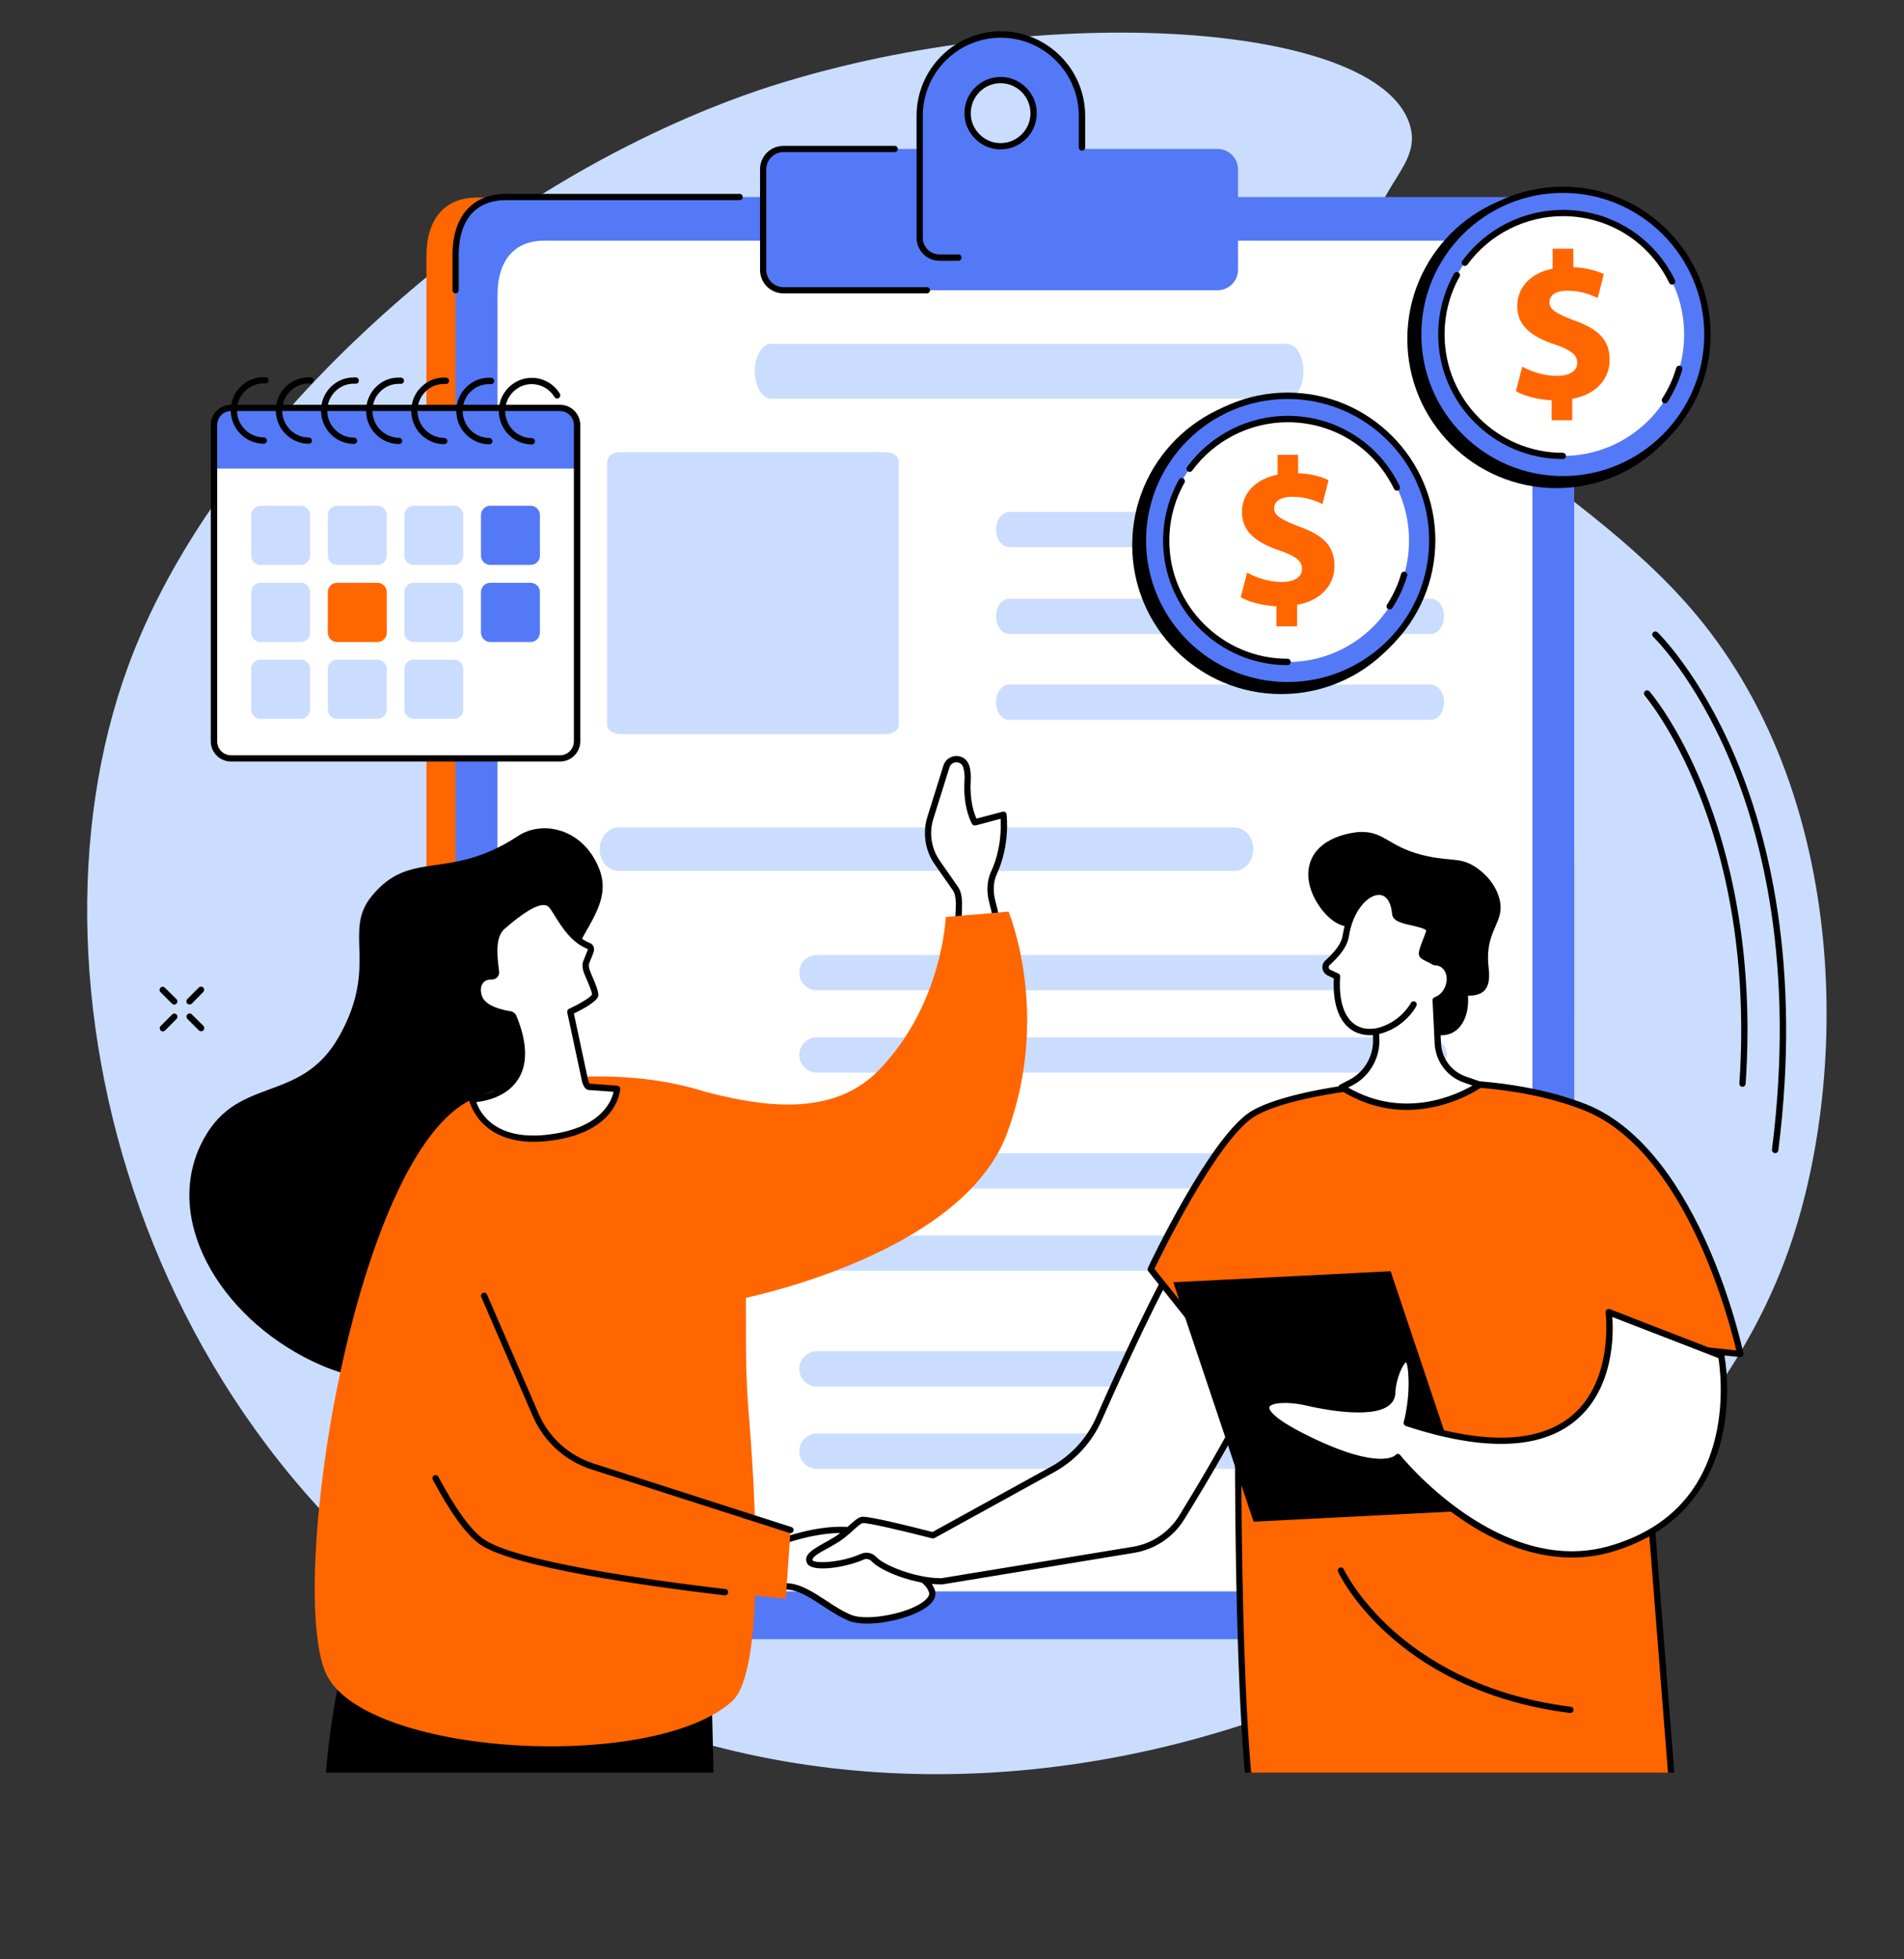 <svg xmlns="http://www.w3.org/2000/svg" xmlns:xlink="http://www.w3.org/1999/xlink" width="70" zoomAndPan="magnify" viewBox="0 0 52.5 54" height="72" preserveAspectRatio="xMidYMid meet" version="1.0"><rect x="0" y="0" width="52.5" height="54" fill="#333333" stroke="none"/><defs><clipPath id="8b9ece64e5"><path d="M 8.797 40.77 L 19.742 40.77 L 19.742 48.855 L 8.797 48.855 Z M 8.797 40.77 " clip-rule="nonzero"/></clipPath><clipPath id="ceafa2e6b3"><path d="M 34.91 48.18 L 45.934 48.18 L 45.934 48.855 L 34.91 48.855 Z M 34.91 48.18 " clip-rule="nonzero"/></clipPath><clipPath id="da635c7f39"><path d="M 31.715 29.82 L 48 29.82 L 48 48.855 L 31.715 48.855 Z M 31.715 29.82 " clip-rule="nonzero"/></clipPath><clipPath id="fc82447da3"><path d="M 31.633 29.742 L 48.082 29.742 L 48.082 48.855 L 31.633 48.855 Z M 31.633 29.742 " clip-rule="nonzero"/></clipPath><clipPath id="9aba2b402f"><path d="M 17.508 34.746 L 17.91 34.746 L 17.91 35.02 L 17.508 35.02 Z M 17.508 34.746 " clip-rule="nonzero"/></clipPath><clipPath id="3ca4ef9bcb"><path d="M 17.891 34.91 C 17.152 35.203 17.742 34.762 17.742 34.762 " clip-rule="nonzero"/></clipPath></defs><path fill="#caddff" d="M 21.422 2.324 C 20.379 2.648 15.742 4.164 11.117 8.18 C 9.996 9.156 5.465 13.09 3.527 18.379 C 0.23 27.383 4.176 41.082 15.531 46.59 C 28.762 53 45.473 45.109 49.285 34.547 C 50.977 29.859 51.051 22.094 46.793 16.969 C 43.367 12.848 37.504 10.887 37.73 6.988 C 37.84 5.109 39.258 4.59 38.863 3.406 C 37.934 0.602 28.805 0.02 21.422 2.324 " fill-opacity="1" fill-rule="nonzero"/><path fill="#ff6600" d="M 41.203 45.141 L 13.152 45.141 C 12.383 45.141 11.758 44.551 11.758 43.824 L 11.758 7 C 11.777 6.012 12.281 5.445 13.152 5.445 L 41.203 5.445 C 41.898 5.445 42.488 5.922 42.598 6.57 L 42.602 43.824 C 42.602 44.551 41.973 45.141 41.203 45.141 " fill-opacity="1" fill-rule="nonzero"/><path fill="#5479f7" d="M 42.012 45.176 L 13.957 45.176 C 13.188 45.176 12.562 44.586 12.562 43.859 L 12.562 6.98 C 12.582 5.992 13.086 5.43 13.957 5.43 L 42.012 5.43 C 42.707 5.43 43.297 5.906 43.406 6.555 L 43.41 43.859 C 43.41 44.586 42.781 45.176 42.012 45.176 " fill-opacity="1" fill-rule="nonzero"/><path fill="#000000" d="M 12.562 8.086 C 12.516 8.086 12.477 8.047 12.477 8 L 12.477 6.98 C 12.496 5.938 13.039 5.344 13.957 5.344 L 20.395 5.344 C 20.445 5.344 20.48 5.383 20.48 5.43 C 20.48 5.477 20.445 5.516 20.395 5.516 L 13.957 5.516 C 13.133 5.516 12.668 6.035 12.648 6.98 L 12.648 8 C 12.648 8.047 12.609 8.086 12.562 8.086 " fill-opacity="1" fill-rule="nonzero"/><path fill="#ffffff" d="M 40.961 43.859 L 15.008 43.859 C 14.297 43.859 13.715 43.312 13.715 42.641 L 13.719 8.066 C 13.738 7.152 14.203 6.633 15.008 6.633 L 40.961 6.633 C 41.602 6.633 42.148 7.074 42.254 7.676 L 42.254 42.641 C 42.254 43.312 41.676 43.859 40.961 43.859 " fill-opacity="1" fill-rule="nonzero"/><path fill="#caddff" d="M 24.418 20.234 L 17.105 20.234 C 16.906 20.234 16.742 20.121 16.742 19.98 L 16.742 12.762 C 16.746 12.57 16.879 12.461 17.105 12.461 L 24.418 12.461 C 24.598 12.461 24.754 12.555 24.781 12.68 L 24.781 19.98 C 24.781 20.121 24.617 20.234 24.418 20.234 " fill-opacity="1" fill-rule="nonzero"/><path fill="#caddff" d="M 39.352 27.293 L 22.527 27.293 C 22.258 27.293 22.039 27.074 22.039 26.805 C 22.039 26.535 22.258 26.32 22.527 26.32 L 39.352 26.32 C 39.621 26.32 39.84 26.535 39.84 26.805 C 39.84 27.074 39.621 27.293 39.352 27.293 " fill-opacity="1" fill-rule="nonzero"/><path fill="#caddff" d="M 39.406 29.562 L 22.527 29.562 C 22.258 29.562 22.039 29.344 22.039 29.074 C 22.039 28.805 22.258 28.59 22.527 28.59 L 39.406 28.59 C 39.676 28.59 39.895 28.805 39.895 29.074 C 39.895 29.344 39.676 29.562 39.406 29.562 " fill-opacity="1" fill-rule="nonzero"/><path fill="#caddff" d="M 34.168 32.754 L 22.527 32.754 C 22.258 32.754 22.039 32.535 22.039 32.266 C 22.039 31.996 22.258 31.781 22.527 31.781 L 34.168 31.781 C 34.438 31.781 34.656 31.996 34.656 32.266 C 34.656 32.535 34.438 32.754 34.168 32.754 " fill-opacity="1" fill-rule="nonzero"/><path fill="#caddff" d="M 33.605 35.023 L 22.527 35.023 C 22.258 35.023 22.039 34.805 22.039 34.535 C 22.039 34.266 22.258 34.051 22.527 34.051 L 33.605 34.051 C 33.875 34.051 34.094 34.266 34.094 34.535 C 34.094 34.805 33.875 35.023 33.605 35.023 " fill-opacity="1" fill-rule="nonzero"/><path fill="#caddff" d="M 36.684 38.215 L 22.527 38.215 C 22.258 38.215 22.039 37.996 22.039 37.727 C 22.039 37.457 22.258 37.238 22.527 37.238 L 36.684 37.238 C 36.953 37.238 37.172 37.457 37.172 37.727 C 37.172 37.996 36.953 38.215 36.684 38.215 " fill-opacity="1" fill-rule="nonzero"/><path fill="#caddff" d="M 39.453 40.484 L 22.527 40.484 C 22.258 40.484 22.039 40.266 22.039 39.996 C 22.039 39.727 22.258 39.508 22.527 39.508 L 39.453 39.508 C 39.723 39.508 39.941 39.727 39.941 39.996 C 39.941 40.266 39.723 40.484 39.453 40.484 " fill-opacity="1" fill-rule="nonzero"/><path fill="#caddff" d="M 34.027 24.004 L 17.062 24.004 C 16.77 24.004 16.535 23.734 16.535 23.406 C 16.535 23.074 16.77 22.805 17.062 22.805 L 34.027 22.805 C 34.32 22.805 34.559 23.074 34.559 23.406 C 34.559 23.734 34.32 24.004 34.027 24.004 " fill-opacity="1" fill-rule="nonzero"/><path fill="#caddff" d="M 35.496 10.988 L 21.258 10.988 C 21.012 10.988 20.812 10.648 20.812 10.234 C 20.812 9.816 21.012 9.477 21.258 9.477 L 35.496 9.477 C 35.742 9.477 35.941 9.816 35.941 10.234 C 35.941 10.648 35.742 10.988 35.496 10.988 " fill-opacity="1" fill-rule="nonzero"/><path fill="#caddff" d="M 39.453 19.84 L 27.824 19.84 C 27.625 19.84 27.465 19.621 27.465 19.352 C 27.465 19.086 27.625 18.867 27.824 18.867 L 39.453 18.867 C 39.652 18.867 39.816 19.086 39.816 19.352 C 39.816 19.621 39.652 19.84 39.453 19.84 " fill-opacity="1" fill-rule="nonzero"/><path fill="#caddff" d="M 39.453 17.473 L 27.824 17.473 C 27.625 17.473 27.465 17.254 27.465 16.984 C 27.465 16.715 27.625 16.5 27.824 16.5 L 39.453 16.5 C 39.652 16.5 39.816 16.715 39.816 16.984 C 39.816 17.254 39.652 17.473 39.453 17.473 " fill-opacity="1" fill-rule="nonzero"/><path fill="#caddff" d="M 27.836 14.109 L 31.867 14.109 C 32.062 14.109 32.227 14.324 32.227 14.594 C 32.227 14.859 32.062 15.078 31.867 15.078 L 27.824 15.078 C 27.621 15.078 27.453 14.848 27.465 14.566 C 27.477 14.309 27.641 14.109 27.836 14.109 " fill-opacity="1" fill-rule="nonzero"/><path fill="#5479f7" d="M 16.973 31.906 C 16.664 31.906 16.414 32.156 16.414 32.465 L 16.414 34.363 C 16.414 34.672 16.664 34.918 16.973 34.918 L 18.871 34.918 C 19.18 34.918 19.43 34.672 19.43 34.363 L 19.43 32.465 C 19.43 32.156 19.18 31.906 18.871 31.906 Z M 18.871 35.094 L 16.973 35.094 C 16.57 35.094 16.242 34.766 16.242 34.363 L 16.242 32.465 C 16.242 32.059 16.57 31.734 16.973 31.734 L 18.871 31.734 C 19.273 31.734 19.602 32.059 19.602 32.465 L 19.602 34.363 C 19.602 34.766 19.273 35.094 18.871 35.094 " fill-opacity="1" fill-rule="nonzero"/><path fill="#5479f7" d="M 16.973 37.367 C 16.664 37.367 16.414 37.617 16.414 37.922 L 16.414 39.824 C 16.414 40.129 16.664 40.379 16.973 40.379 L 18.871 40.379 C 19.18 40.379 19.43 40.129 19.43 39.824 L 19.43 37.922 C 19.43 37.617 19.18 37.367 18.871 37.367 Z M 18.871 40.555 L 16.973 40.555 C 16.57 40.555 16.242 40.227 16.242 39.824 L 16.242 37.922 C 16.242 37.52 16.57 37.195 16.973 37.195 L 18.871 37.195 C 19.273 37.195 19.602 37.52 19.602 37.922 L 19.602 39.824 C 19.602 40.227 19.273 40.555 18.871 40.555 " fill-opacity="1" fill-rule="nonzero"/><path fill="#5479f7" d="M 33.57 8 L 21.613 8 C 21.297 8 21.043 7.746 21.043 7.434 L 21.043 4.672 C 21.043 4.359 21.297 4.105 21.613 4.105 L 33.57 4.105 C 33.883 4.105 34.137 4.359 34.137 4.672 L 34.137 7.434 C 34.137 7.746 33.883 8 33.57 8 " fill-opacity="1" fill-rule="nonzero"/><path fill="#000000" d="M 25.559 8.086 L 21.602 8.086 C 21.246 8.086 20.957 7.797 20.957 7.441 L 20.957 4.664 C 20.957 4.309 21.246 4.02 21.602 4.02 L 24.672 4.02 C 24.719 4.02 24.758 4.059 24.758 4.105 C 24.758 4.152 24.719 4.191 24.672 4.191 L 21.602 4.191 C 21.344 4.191 21.129 4.406 21.129 4.664 L 21.129 7.441 C 21.129 7.703 21.344 7.914 21.602 7.914 L 25.559 7.914 C 25.605 7.914 25.645 7.953 25.645 8 C 25.645 8.047 25.605 8.086 25.559 8.086 " fill-opacity="1" fill-rule="nonzero"/><path fill="#5479f7" d="M 26.688 3.238 C 26.613 2.641 27.113 2.141 27.707 2.215 C 28.113 2.266 28.441 2.594 28.492 3 C 28.57 3.598 28.066 4.098 27.473 4.023 C 27.066 3.973 26.738 3.645 26.688 3.238 Z M 25.359 3.191 L 25.359 6.555 C 25.359 6.855 25.605 7.102 25.906 7.102 L 29.285 7.102 C 29.59 7.102 29.832 6.855 29.832 6.555 L 29.832 3.191 C 29.832 1.957 28.836 0.953 27.598 0.953 C 26.359 0.953 25.359 1.957 25.359 3.191 " fill-opacity="1" fill-rule="nonzero"/><path fill="#000000" d="M 27.59 2.293 C 27.371 2.293 27.164 2.379 27.008 2.535 C 26.828 2.719 26.742 2.969 26.773 3.227 C 26.82 3.59 27.117 3.891 27.484 3.938 C 27.738 3.969 27.992 3.883 28.172 3.703 C 28.355 3.52 28.441 3.27 28.406 3.012 C 28.359 2.645 28.062 2.348 27.699 2.301 C 27.66 2.297 27.625 2.293 27.59 2.293 Z M 27.59 4.117 C 27.547 4.117 27.504 4.113 27.461 4.109 C 27.02 4.051 26.656 3.691 26.602 3.246 C 26.562 2.938 26.664 2.633 26.887 2.414 C 27.105 2.195 27.41 2.09 27.719 2.129 C 28.16 2.184 28.523 2.547 28.578 2.988 C 28.617 3.301 28.516 3.605 28.297 3.824 C 28.105 4.012 27.855 4.117 27.59 4.117 Z M 26.426 7.188 L 25.906 7.188 C 25.559 7.188 25.273 6.902 25.273 6.555 L 25.273 3.191 C 25.273 1.91 26.316 0.863 27.598 0.863 C 28.879 0.863 29.922 1.91 29.922 3.191 L 29.922 4.062 C 29.922 4.113 29.883 4.152 29.832 4.152 C 29.785 4.152 29.746 4.113 29.746 4.062 L 29.746 3.191 C 29.746 2.004 28.781 1.039 27.598 1.039 C 26.41 1.039 25.445 2.004 25.445 3.191 L 25.445 6.555 C 25.445 6.809 25.652 7.012 25.906 7.012 L 26.426 7.012 C 26.477 7.012 26.512 7.051 26.512 7.102 C 26.512 7.148 26.477 7.188 26.426 7.188 " fill-opacity="1" fill-rule="nonzero"/><path fill="#000000" d="M 39.438 15.02 C 39.438 17.289 37.598 19.129 35.328 19.129 C 33.059 19.129 31.219 17.289 31.219 15.02 C 31.219 12.75 33.059 10.906 35.328 10.906 C 37.598 10.906 39.438 12.75 39.438 15.02 " fill-opacity="1" fill-rule="nonzero"/><path fill="#5479f7" d="M 39.492 14.898 C 39.492 17.098 37.707 18.887 35.504 18.887 C 33.301 18.887 31.516 17.098 31.516 14.898 C 31.516 12.695 33.301 10.906 35.504 10.906 C 37.707 10.906 39.492 12.695 39.492 14.898 " fill-opacity="1" fill-rule="nonzero"/><path fill="#000000" d="M 35.504 10.996 C 33.352 10.996 31.602 12.746 31.602 14.895 C 31.602 17.047 33.352 18.797 35.504 18.797 C 37.656 18.797 39.406 17.047 39.406 14.895 C 39.406 12.746 37.656 10.996 35.504 10.996 Z M 35.504 18.973 C 33.258 18.973 31.43 17.145 31.43 14.895 C 31.43 12.648 33.258 10.82 35.504 10.82 C 37.75 10.82 39.578 12.648 39.578 14.895 C 39.578 17.145 37.75 18.973 35.504 18.973 " fill-opacity="1" fill-rule="nonzero"/><path fill="#ffffff" d="M 38.852 14.898 C 38.852 16.746 37.352 18.246 35.504 18.246 C 33.656 18.246 32.156 16.746 32.156 14.898 C 32.156 13.047 33.656 11.551 35.504 11.551 C 37.352 11.551 38.852 13.047 38.852 14.898 " fill-opacity="1" fill-rule="nonzero"/><path fill="#000000" d="M 38.32 16.797 C 38.301 16.797 38.285 16.793 38.27 16.781 C 38.23 16.758 38.219 16.703 38.246 16.664 C 38.414 16.402 38.547 16.117 38.633 15.82 C 38.645 15.773 38.695 15.746 38.742 15.762 C 38.785 15.773 38.812 15.82 38.801 15.867 C 38.707 16.184 38.57 16.48 38.391 16.758 C 38.375 16.781 38.348 16.797 38.32 16.797 " fill-opacity="1" fill-rule="nonzero"/><path fill="#000000" d="M 38.516 13.523 C 38.484 13.523 38.453 13.504 38.438 13.473 C 37.887 12.34 36.766 11.637 35.504 11.637 C 34.469 11.637 33.484 12.137 32.871 12.973 C 32.844 13.008 32.789 13.02 32.75 12.988 C 32.711 12.961 32.703 12.906 32.734 12.867 C 33.379 11.988 34.414 11.461 35.504 11.461 C 36.832 11.461 38.016 12.203 38.594 13.398 C 38.617 13.441 38.598 13.492 38.555 13.516 C 38.543 13.52 38.531 13.523 38.516 13.523 " fill-opacity="1" fill-rule="nonzero"/><path fill="#000000" d="M 35.504 18.332 C 33.609 18.332 32.07 16.789 32.07 14.898 C 32.07 14.309 32.223 13.727 32.508 13.219 C 32.531 13.176 32.582 13.16 32.625 13.184 C 32.668 13.207 32.684 13.262 32.66 13.305 C 32.387 13.789 32.242 14.34 32.242 14.898 C 32.242 16.695 33.707 18.156 35.504 18.156 C 35.551 18.156 35.59 18.195 35.59 18.246 C 35.59 18.293 35.551 18.332 35.504 18.332 " fill-opacity="1" fill-rule="nonzero"/><path fill="#ff6600" d="M 35.195 17.262 L 35.195 16.711 C 34.809 16.691 34.434 16.59 34.211 16.461 L 34.387 15.781 C 34.629 15.918 34.973 16.039 35.348 16.039 C 35.68 16.039 35.902 15.91 35.902 15.68 C 35.902 15.457 35.719 15.32 35.289 15.176 C 34.672 14.965 34.246 14.676 34.246 14.113 C 34.246 13.605 34.605 13.207 35.227 13.082 L 35.227 12.535 L 35.793 12.535 L 35.793 13.043 C 36.184 13.059 36.441 13.141 36.633 13.234 L 36.465 13.891 C 36.316 13.824 36.047 13.691 35.633 13.691 C 35.254 13.691 35.133 13.855 35.133 14.016 C 35.133 14.207 35.336 14.328 35.828 14.516 C 36.52 14.758 36.797 15.078 36.797 15.598 C 36.797 16.113 36.43 16.555 35.766 16.668 L 35.766 17.262 L 35.195 17.262 " fill-opacity="1" fill-rule="nonzero"/><path fill="#000000" d="M 47.027 9.34 C 47.027 11.609 45.188 13.453 42.914 13.453 C 40.645 13.453 38.805 11.609 38.805 9.34 C 38.805 7.07 40.645 5.23 42.914 5.23 C 45.188 5.23 47.027 7.07 47.027 9.34 " fill-opacity="1" fill-rule="nonzero"/><path fill="#5479f7" d="M 47.082 9.219 C 47.082 11.422 45.293 13.207 43.09 13.207 C 40.887 13.207 39.102 11.422 39.102 9.219 C 39.102 7.016 40.887 5.23 43.09 5.23 C 45.293 5.23 47.082 7.016 47.082 9.219 " fill-opacity="1" fill-rule="nonzero"/><path fill="#000000" d="M 43.094 5.316 C 40.941 5.316 39.191 7.066 39.191 9.219 C 39.191 11.371 40.941 13.121 43.094 13.121 C 45.242 13.121 46.992 11.371 46.992 9.219 C 46.992 7.066 45.242 5.316 43.094 5.316 Z M 43.094 13.293 C 40.844 13.293 39.016 11.465 39.016 9.219 C 39.016 6.973 40.844 5.145 43.094 5.145 C 45.34 5.145 47.168 6.973 47.168 9.219 C 47.168 11.465 45.34 13.293 43.094 13.293 " fill-opacity="1" fill-rule="nonzero"/><path fill="#ffffff" d="M 46.438 9.219 C 46.438 11.066 44.941 12.566 43.094 12.566 C 41.242 12.566 39.746 11.066 39.746 9.219 C 39.746 7.371 41.242 5.871 43.094 5.871 C 44.941 5.871 46.438 7.371 46.438 9.219 " fill-opacity="1" fill-rule="nonzero"/><path fill="#000000" d="M 45.906 11.117 C 45.891 11.117 45.875 11.113 45.859 11.105 C 45.82 11.078 45.809 11.023 45.832 10.984 C 46.004 10.723 46.133 10.438 46.219 10.141 C 46.234 10.094 46.281 10.066 46.328 10.082 C 46.375 10.094 46.398 10.145 46.387 10.188 C 46.293 10.504 46.156 10.805 45.98 11.078 C 45.961 11.105 45.934 11.117 45.906 11.117 " fill-opacity="1" fill-rule="nonzero"/><path fill="#000000" d="M 46.105 7.844 C 46.074 7.844 46.043 7.828 46.027 7.797 C 45.477 6.664 44.352 5.957 43.094 5.957 C 42.059 5.957 41.074 6.457 40.461 7.293 C 40.434 7.332 40.379 7.34 40.34 7.312 C 40.301 7.281 40.293 7.227 40.32 7.191 C 40.965 6.309 42 5.785 43.094 5.785 C 44.418 5.785 45.602 6.527 46.184 7.719 C 46.203 7.762 46.188 7.816 46.145 7.836 C 46.129 7.844 46.117 7.844 46.105 7.844 " fill-opacity="1" fill-rule="nonzero"/><path fill="#000000" d="M 43.094 12.652 C 41.199 12.652 39.656 11.113 39.656 9.219 C 39.656 8.629 39.809 8.051 40.094 7.539 C 40.117 7.5 40.172 7.484 40.215 7.508 C 40.254 7.531 40.27 7.582 40.246 7.625 C 39.973 8.109 39.832 8.66 39.832 9.219 C 39.832 11.016 41.293 12.48 43.094 12.48 C 43.141 12.48 43.18 12.52 43.18 12.566 C 43.18 12.613 43.141 12.652 43.094 12.652 " fill-opacity="1" fill-rule="nonzero"/><path fill="#ff6600" d="M 42.785 11.582 L 42.785 11.031 C 42.398 11.016 42.02 10.91 41.801 10.781 L 41.973 10.105 C 42.219 10.238 42.559 10.359 42.934 10.359 C 43.266 10.359 43.492 10.23 43.492 10 C 43.492 9.781 43.305 9.641 42.879 9.496 C 42.258 9.289 41.836 9 41.836 8.438 C 41.836 7.926 42.195 7.527 42.812 7.406 L 42.812 6.855 L 43.383 6.855 L 43.383 7.363 C 43.77 7.383 44.031 7.465 44.223 7.555 L 44.055 8.211 C 43.902 8.148 43.637 8.012 43.219 8.012 C 42.844 8.012 42.723 8.176 42.723 8.336 C 42.723 8.527 42.922 8.652 43.418 8.836 C 44.105 9.078 44.383 9.398 44.383 9.918 C 44.383 10.434 44.02 10.875 43.352 10.992 L 43.352 11.582 L 42.785 11.582 " fill-opacity="1" fill-rule="nonzero"/><path fill="#ffffff" d="M 15.441 20.902 L 6.371 20.902 C 6.113 20.902 5.898 20.691 5.898 20.43 L 5.898 11.715 C 5.898 11.453 6.113 11.242 6.371 11.242 L 15.441 11.242 C 15.699 11.242 15.914 11.453 15.914 11.715 L 15.914 20.43 C 15.914 20.691 15.699 20.902 15.441 20.902 " fill-opacity="1" fill-rule="nonzero"/><path fill="#5479f7" d="M 15.914 12.914 L 5.898 12.914 L 5.898 11.715 C 5.898 11.453 6.113 11.242 6.371 11.242 L 15.441 11.242 C 15.699 11.242 15.914 11.453 15.914 11.715 L 15.914 12.914 " fill-opacity="1" fill-rule="nonzero"/><path fill="#000000" d="M 6.371 11.328 C 6.16 11.328 5.988 11.5 5.988 11.715 L 5.988 20.43 C 5.988 20.645 6.16 20.816 6.371 20.816 L 15.441 20.816 C 15.652 20.816 15.824 20.645 15.824 20.43 L 15.824 11.715 C 15.824 11.5 15.652 11.328 15.441 11.328 Z M 15.441 20.988 L 6.371 20.988 C 6.062 20.988 5.812 20.738 5.812 20.43 L 5.812 11.715 C 5.812 11.406 6.062 11.156 6.371 11.156 L 15.441 11.156 C 15.75 11.156 16 11.406 16 11.715 L 16 20.43 C 16 20.738 15.75 20.988 15.441 20.988 " fill-opacity="1" fill-rule="nonzero"/><path fill="#caddff" d="M 8.293 17.695 L 7.184 17.695 C 7.043 17.695 6.926 17.578 6.926 17.438 L 6.926 16.32 C 6.926 16.176 7.043 16.062 7.184 16.062 L 8.293 16.062 C 8.434 16.062 8.551 16.176 8.551 16.32 L 8.551 17.438 C 8.551 17.578 8.434 17.695 8.293 17.695 " fill-opacity="1" fill-rule="nonzero"/><path fill="#ff6600" d="M 10.402 17.695 L 9.297 17.695 C 9.152 17.695 9.039 17.578 9.039 17.438 L 9.039 16.32 C 9.039 16.176 9.152 16.062 9.297 16.062 L 10.402 16.062 C 10.547 16.062 10.664 16.176 10.664 16.32 L 10.664 17.438 C 10.664 17.578 10.547 17.695 10.402 17.695 " fill-opacity="1" fill-rule="nonzero"/><path fill="#caddff" d="M 12.516 17.695 L 11.41 17.695 C 11.266 17.695 11.148 17.578 11.148 17.438 L 11.148 16.32 C 11.148 16.176 11.266 16.062 11.41 16.062 L 12.516 16.062 C 12.66 16.062 12.773 16.176 12.773 16.32 L 12.773 17.438 C 12.773 17.578 12.66 17.695 12.516 17.695 " fill-opacity="1" fill-rule="nonzero"/><path fill="#5479f7" d="M 14.629 17.695 L 13.52 17.695 C 13.379 17.695 13.262 17.578 13.262 17.438 L 13.262 16.32 C 13.262 16.176 13.379 16.062 13.52 16.062 L 14.629 16.062 C 14.77 16.062 14.887 16.176 14.887 16.32 L 14.887 17.438 C 14.887 17.578 14.77 17.695 14.629 17.695 " fill-opacity="1" fill-rule="nonzero"/><path fill="#caddff" d="M 8.293 19.812 L 7.184 19.812 C 7.043 19.812 6.926 19.695 6.926 19.555 L 6.926 18.438 C 6.926 18.293 7.043 18.18 7.184 18.18 L 8.293 18.18 C 8.434 18.18 8.551 18.293 8.551 18.438 L 8.551 19.555 C 8.551 19.695 8.434 19.812 8.293 19.812 " fill-opacity="1" fill-rule="nonzero"/><path fill="#caddff" d="M 10.402 19.812 L 9.297 19.812 C 9.152 19.812 9.039 19.695 9.039 19.555 L 9.039 18.438 C 9.039 18.293 9.152 18.18 9.297 18.18 L 10.402 18.18 C 10.547 18.18 10.664 18.293 10.664 18.438 L 10.664 19.555 C 10.664 19.695 10.547 19.812 10.402 19.812 " fill-opacity="1" fill-rule="nonzero"/><path fill="#caddff" d="M 12.516 19.812 L 11.41 19.812 C 11.266 19.812 11.148 19.695 11.148 19.555 L 11.148 18.438 C 11.148 18.293 11.266 18.18 11.41 18.18 L 12.516 18.18 C 12.66 18.18 12.773 18.293 12.773 18.438 L 12.773 19.555 C 12.773 19.695 12.66 19.812 12.516 19.812 " fill-opacity="1" fill-rule="nonzero"/><path fill="#caddff" d="M 8.293 15.57 L 7.184 15.57 C 7.043 15.57 6.926 15.457 6.926 15.312 L 6.926 14.195 C 6.926 14.055 7.043 13.938 7.184 13.938 L 8.293 13.938 C 8.434 13.938 8.551 14.055 8.551 14.195 L 8.551 15.312 C 8.551 15.457 8.434 15.57 8.293 15.57 " fill-opacity="1" fill-rule="nonzero"/><path fill="#caddff" d="M 10.402 15.57 L 9.297 15.57 C 9.152 15.57 9.039 15.457 9.039 15.312 L 9.039 14.195 C 9.039 14.055 9.152 13.938 9.297 13.938 L 10.402 13.938 C 10.547 13.938 10.664 14.055 10.664 14.195 L 10.664 15.312 C 10.664 15.457 10.547 15.57 10.402 15.57 " fill-opacity="1" fill-rule="nonzero"/><path fill="#caddff" d="M 12.516 15.57 L 11.41 15.57 C 11.266 15.57 11.148 15.457 11.148 15.312 L 11.148 14.195 C 11.148 14.055 11.266 13.938 11.41 13.938 L 12.516 13.938 C 12.66 13.938 12.773 14.055 12.773 14.195 L 12.773 15.312 C 12.773 15.457 12.66 15.57 12.516 15.57 " fill-opacity="1" fill-rule="nonzero"/><path fill="#5479f7" d="M 14.629 15.57 L 13.52 15.57 C 13.379 15.57 13.262 15.457 13.262 15.312 L 13.262 14.195 C 13.262 14.055 13.379 13.938 13.52 13.938 L 14.629 13.938 C 14.77 13.938 14.887 14.055 14.887 14.195 L 14.887 15.312 C 14.887 15.457 14.77 15.57 14.629 15.57 " fill-opacity="1" fill-rule="nonzero"/><path fill="#000000" d="M 7.273 12.23 C 6.77 12.227 6.363 11.816 6.363 11.309 C 6.363 11.062 6.457 10.832 6.633 10.656 C 6.805 10.488 7.027 10.395 7.27 10.395 C 7.289 10.395 7.309 10.395 7.328 10.395 C 7.375 10.398 7.41 10.441 7.406 10.488 C 7.406 10.535 7.363 10.574 7.316 10.57 C 7.301 10.566 7.285 10.566 7.27 10.566 C 7.074 10.566 6.891 10.645 6.754 10.781 C 6.613 10.922 6.535 11.109 6.535 11.309 C 6.535 11.719 6.867 12.055 7.273 12.055 C 7.32 12.055 7.359 12.094 7.359 12.141 C 7.359 12.191 7.32 12.23 7.273 12.23 " fill-opacity="1" fill-rule="nonzero"/><path fill="#000000" d="M 8.516 12.23 C 8.016 12.23 7.605 11.816 7.605 11.312 C 7.605 11.066 7.703 10.836 7.875 10.66 C 8.047 10.492 8.273 10.398 8.516 10.398 C 8.535 10.398 8.551 10.398 8.57 10.398 C 8.617 10.402 8.656 10.445 8.652 10.492 C 8.648 10.539 8.605 10.574 8.559 10.574 C 8.543 10.57 8.527 10.57 8.512 10.57 C 8.32 10.57 8.137 10.648 8 10.785 C 7.859 10.926 7.781 11.113 7.781 11.312 C 7.781 11.723 8.109 12.059 8.516 12.059 C 8.562 12.059 8.602 12.098 8.602 12.145 C 8.602 12.195 8.562 12.23 8.516 12.23 " fill-opacity="1" fill-rule="nonzero"/><path fill="#000000" d="M 9.762 12.234 C 9.758 12.234 9.758 12.234 9.758 12.234 C 9.258 12.234 8.852 11.82 8.852 11.316 C 8.852 11.07 8.945 10.84 9.121 10.664 C 9.289 10.496 9.516 10.402 9.758 10.402 C 9.777 10.402 9.797 10.402 9.816 10.402 C 9.863 10.406 9.898 10.445 9.895 10.496 C 9.895 10.543 9.852 10.578 9.805 10.574 C 9.789 10.574 9.773 10.574 9.758 10.574 C 9.562 10.574 9.379 10.648 9.242 10.789 C 9.102 10.93 9.023 11.117 9.023 11.316 C 9.023 11.727 9.355 12.062 9.762 12.062 C 9.809 12.062 9.848 12.102 9.848 12.148 C 9.848 12.195 9.809 12.234 9.762 12.234 " fill-opacity="1" fill-rule="nonzero"/><path fill="#000000" d="M 11.004 12.238 C 10.504 12.238 10.094 11.824 10.094 11.32 C 10.094 11.074 10.191 10.84 10.363 10.668 C 10.535 10.496 10.758 10.402 11.004 10.406 C 11.023 10.406 11.039 10.406 11.059 10.406 C 11.105 10.41 11.141 10.449 11.141 10.5 C 11.137 10.547 11.094 10.582 11.047 10.578 C 11.031 10.578 11.016 10.578 11 10.578 C 10.805 10.578 10.625 10.652 10.484 10.793 C 10.344 10.93 10.27 11.121 10.27 11.32 C 10.27 11.73 10.598 12.062 11.004 12.066 C 11.051 12.066 11.09 12.105 11.09 12.152 C 11.09 12.199 11.051 12.238 11.004 12.238 " fill-opacity="1" fill-rule="nonzero"/><path fill="#000000" d="M 12.246 12.242 C 11.746 12.242 11.34 11.828 11.34 11.324 C 11.34 11.074 11.434 10.844 11.609 10.672 C 11.777 10.5 12.008 10.406 12.246 10.406 C 12.266 10.406 12.285 10.406 12.301 10.41 C 12.352 10.414 12.387 10.453 12.383 10.5 C 12.379 10.551 12.34 10.586 12.293 10.582 C 12.277 10.582 12.262 10.582 12.246 10.582 C 12.051 10.582 11.867 10.656 11.73 10.793 C 11.59 10.934 11.512 11.121 11.512 11.324 C 11.512 11.734 11.844 12.066 12.246 12.07 C 12.297 12.07 12.336 12.109 12.336 12.156 C 12.336 12.203 12.297 12.242 12.246 12.242 " fill-opacity="1" fill-rule="nonzero"/><path fill="#000000" d="M 13.492 12.246 C 12.992 12.242 12.582 11.832 12.582 11.324 C 12.582 11.078 12.68 10.848 12.852 10.676 C 13.023 10.504 13.246 10.41 13.488 10.41 C 13.508 10.41 13.527 10.41 13.547 10.414 C 13.594 10.414 13.629 10.457 13.629 10.504 C 13.625 10.555 13.582 10.59 13.535 10.586 C 13.52 10.586 13.504 10.586 13.488 10.586 C 13.293 10.586 13.113 10.66 12.973 10.797 C 12.832 10.938 12.754 11.125 12.758 11.324 C 12.758 11.734 13.086 12.07 13.492 12.07 C 13.539 12.07 13.578 12.113 13.578 12.16 C 13.578 12.207 13.539 12.246 13.492 12.246 " fill-opacity="1" fill-rule="nonzero"/><path fill="#000000" d="M 14.664 12.25 C 14.164 12.246 13.758 11.836 13.754 11.328 C 13.754 11.082 13.852 10.852 14.023 10.68 C 14.195 10.508 14.422 10.414 14.66 10.414 C 14.664 10.414 14.664 10.414 14.664 10.414 C 14.98 10.414 15.27 10.578 15.438 10.852 C 15.461 10.891 15.449 10.945 15.41 10.969 C 15.367 10.996 15.312 10.984 15.289 10.941 C 15.152 10.719 14.918 10.59 14.664 10.586 C 14.664 10.586 14.66 10.586 14.66 10.586 C 14.469 10.586 14.285 10.664 14.148 10.801 C 14.008 10.941 13.93 11.129 13.93 11.328 C 13.93 11.738 14.258 12.074 14.664 12.074 C 14.711 12.074 14.75 12.113 14.75 12.16 C 14.75 12.211 14.711 12.25 14.664 12.25 " fill-opacity="1" fill-rule="nonzero"/><path fill="#000000" d="M 48.047 29.953 C 48.043 29.953 48.043 29.953 48.039 29.953 C 47.992 29.949 47.957 29.91 47.961 29.859 C 48.211 26.184 47.488 23.473 46.836 21.848 C 46.133 20.086 45.359 19.18 45.352 19.172 C 45.32 19.133 45.324 19.078 45.359 19.047 C 45.398 19.016 45.453 19.02 45.484 19.059 C 45.516 19.094 46.281 19.988 46.996 21.773 C 47.652 23.418 48.387 26.156 48.133 29.871 C 48.129 29.918 48.09 29.953 48.047 29.953 " fill-opacity="1" fill-rule="nonzero"/><path fill="#000000" d="M 48.949 31.781 C 48.945 31.781 48.941 31.781 48.938 31.781 C 48.887 31.773 48.855 31.73 48.859 31.684 C 49.504 26.613 48.578 23.039 47.691 20.938 C 46.727 18.656 45.598 17.562 45.586 17.551 C 45.551 17.52 45.547 17.465 45.582 17.43 C 45.613 17.395 45.668 17.395 45.703 17.426 C 45.715 17.438 46.867 18.551 47.844 20.859 C 48.746 22.984 49.684 26.59 49.035 31.703 C 49.027 31.75 48.992 31.781 48.949 31.781 " fill-opacity="1" fill-rule="nonzero"/><path fill="#000000" d="M 5.227 27.684 C 5.203 27.684 5.184 27.676 5.164 27.66 C 5.133 27.625 5.133 27.57 5.164 27.535 L 5.48 27.219 C 5.516 27.184 5.57 27.184 5.605 27.219 C 5.637 27.25 5.637 27.305 5.605 27.34 L 5.289 27.66 C 5.273 27.676 5.25 27.684 5.227 27.684 " fill-opacity="1" fill-rule="nonzero"/><path fill="#000000" d="M 4.492 28.426 C 4.469 28.426 4.445 28.418 4.43 28.402 C 4.395 28.367 4.395 28.312 4.43 28.277 L 4.746 27.961 C 4.777 27.926 4.836 27.926 4.867 27.961 C 4.902 27.992 4.902 28.047 4.867 28.082 L 4.551 28.402 C 4.535 28.418 4.512 28.426 4.492 28.426 " fill-opacity="1" fill-rule="nonzero"/><path fill="#000000" d="M 4.805 27.688 C 4.781 27.688 4.762 27.676 4.742 27.66 L 4.426 27.344 C 4.391 27.312 4.391 27.258 4.426 27.223 C 4.457 27.188 4.516 27.188 4.547 27.223 L 4.867 27.539 C 4.898 27.57 4.902 27.625 4.867 27.66 C 4.852 27.676 4.828 27.688 4.805 27.688 " fill-opacity="1" fill-rule="nonzero"/><path fill="#000000" d="M 5.547 28.422 C 5.523 28.422 5.504 28.414 5.484 28.398 L 5.168 28.082 C 5.133 28.047 5.133 27.992 5.168 27.957 C 5.199 27.926 5.254 27.922 5.289 27.957 L 5.609 28.273 C 5.641 28.309 5.641 28.363 5.609 28.395 C 5.594 28.414 5.57 28.422 5.547 28.422 " fill-opacity="1" fill-rule="nonzero"/><g clip-path="url(#8b9ece64e5)"><path fill="#000000" d="M 13.742 52.094 C 13.902 51.531 14.043 51.047 14.156 50.656 C 14.23 50.402 14.602 50.426 14.641 50.688 C 14.699 51.086 14.77 51.566 14.848 52.094 L 19.734 52.094 C 19.66 46.875 19.473 41.848 19.473 41.848 L 10.949 40.793 C 10.949 40.793 9.785 44.004 9.25 46.832 C 8.973 48.305 8.863 50.277 8.801 52.094 L 13.742 52.094 " fill-opacity="1" fill-rule="nonzero"/></g><path fill="#000000" d="M 14.285 23.039 C 14.961 22.594 16.09 22.832 16.527 23.957 C 16.883 24.875 16.086 25.582 15.883 26.258 C 15.234 28.449 17.34 33.121 15.91 35.508 C 14.766 37.41 11.59 38.812 8.852 37.625 C 6.246 36.496 4.477 33.781 5.531 31.559 C 6.48 29.559 8.277 30.504 9.367 28.535 C 10.441 26.594 9.453 25.676 10.242 24.707 C 11.316 23.375 12.363 24.309 14.285 23.039 " fill-opacity="1" fill-rule="nonzero"/><path fill="#ffffff" d="M 10.637 45.949 C 10.605 45.949 10.574 45.934 10.559 45.902 C 10.539 45.855 10.559 45.805 10.602 45.785 C 12.285 44.992 12.711 43.281 12.715 43.266 C 12.727 43.219 12.77 43.191 12.816 43.199 C 12.863 43.211 12.895 43.258 12.883 43.305 C 12.879 43.324 12.434 45.113 10.676 45.941 C 10.664 45.949 10.652 45.949 10.637 45.949 " fill-opacity="1" fill-rule="nonzero"/><path fill="#ffffff" d="M 26.094 21.141 L 25.66 22.52 C 25.52 22.949 25.59 23.418 25.852 23.785 L 26.336 24.477 C 26.414 24.594 26.438 24.73 26.441 24.871 C 26.445 25.184 26.398 25.664 26.398 25.664 L 27.551 25.684 C 27.551 25.684 27.426 25.074 27.367 24.867 C 27.293 24.602 27.289 24.309 27.406 24.059 C 27.777 23.258 27.668 22.453 27.668 22.453 L 26.879 22.664 C 26.879 22.664 26.637 22.25 26.68 21.523 C 26.691 21.348 26.672 21.211 26.637 21.109 C 26.547 20.844 26.16 20.867 26.094 21.141 " fill-opacity="1" fill-rule="nonzero"/><path fill="#000000" d="M 26.094 21.141 Z M 26.492 25.578 L 27.441 25.594 C 27.402 25.41 27.324 25.039 27.281 24.891 C 27.195 24.578 27.211 24.27 27.328 24.02 C 27.609 23.414 27.605 22.801 27.59 22.566 L 26.902 22.75 C 26.863 22.758 26.824 22.742 26.805 22.711 C 26.793 22.691 26.547 22.262 26.594 21.52 C 26.605 21.367 26.59 21.238 26.555 21.137 C 26.52 21.039 26.434 21.008 26.363 21.008 C 26.293 21.012 26.203 21.055 26.176 21.16 C 26.176 21.164 26.176 21.164 26.176 21.164 L 25.742 22.547 C 25.609 22.949 25.676 23.391 25.922 23.734 L 26.406 24.43 C 26.512 24.578 26.523 24.75 26.527 24.871 C 26.531 25.105 26.508 25.422 26.492 25.578 Z M 27.551 25.77 L 26.398 25.75 C 26.375 25.75 26.352 25.738 26.336 25.723 C 26.316 25.703 26.309 25.68 26.312 25.656 C 26.312 25.648 26.359 25.18 26.355 24.875 C 26.352 24.719 26.324 24.609 26.266 24.527 L 25.781 23.832 C 25.504 23.445 25.43 22.945 25.578 22.492 L 26.008 21.117 C 26.051 20.953 26.188 20.844 26.355 20.836 C 26.523 20.828 26.664 20.926 26.719 21.082 C 26.762 21.203 26.777 21.355 26.766 21.531 C 26.734 22.07 26.863 22.43 26.926 22.562 L 27.645 22.371 C 27.668 22.363 27.695 22.367 27.715 22.383 C 27.738 22.395 27.75 22.418 27.754 22.441 C 27.758 22.477 27.859 23.281 27.484 24.094 C 27.387 24.305 27.375 24.57 27.449 24.844 C 27.508 25.051 27.629 25.641 27.637 25.664 C 27.641 25.691 27.633 25.719 27.617 25.738 C 27.602 25.758 27.578 25.77 27.551 25.77 " fill-opacity="1" fill-rule="nonzero"/><path fill="#ff6600" d="M 18.422 29.863 C 19.43 29.973 22.457 31.312 24.227 29.5 C 25.992 27.684 26.078 25.273 26.078 25.273 L 27.809 25.125 C 27.809 25.125 28.996 27.953 27.762 31.25 C 26.504 34.613 20.434 35.797 20.434 35.797 L 18.422 29.863 " fill-opacity="1" fill-rule="nonzero"/><path fill="#ff6600" d="M 20.559 30.59 C 18.508 29.359 14.84 29.461 13.02 30.297 C 9.785 31.773 7.93 43.535 8.965 46.07 C 9.906 48.383 17.949 48.875 20.18 46.895 C 21.133 46.051 20.816 41.016 20.648 39.004 C 20.598 38.395 20.574 37.781 20.57 37.168 L 20.559 30.59 " fill-opacity="1" fill-rule="nonzero"/><path fill="#ffffff" d="M 13.559 26.91 C 13.629 26.914 13.684 26.855 13.676 26.785 C 13.641 26.449 13.531 25.82 13.852 25.539 C 14.266 25.176 14.949 24.625 15.215 24.961 C 15.449 25.258 15.684 25.855 16.246 26.078 C 16.297 26.102 16.305 26.176 16.281 26.23 L 16.16 26.527 C 16.137 26.586 16.16 26.727 16.184 26.785 C 16.262 26.973 16.441 27.359 16.406 27.441 C 16.34 27.598 15.727 27.883 15.727 27.883 L 16.133 29.781 C 16.148 29.852 16.195 29.973 16.266 29.953 L 17.016 30.008 C 17.016 30.008 16.969 31.039 15.375 31.32 C 13.293 31.691 13.02 30.297 13.02 30.297 C 13.02 30.297 15.055 30.262 14.168 28.043 C 14.148 27.992 14.105 27.961 14.051 27.953 C 13.855 27.922 13.305 27.812 13.203 27.461 C 13.094 27.086 13.316 26.898 13.559 26.91 " fill-opacity="1" fill-rule="nonzero"/><path fill="#000000" d="M 13.133 30.375 C 13.234 30.672 13.688 31.535 15.359 31.234 C 16.613 31.012 16.867 30.328 16.918 30.09 L 16.27 30.043 C 16.238 30.047 16.203 30.039 16.172 30.02 C 16.09 29.965 16.055 29.836 16.047 29.797 L 15.641 27.902 C 15.633 27.863 15.652 27.82 15.688 27.805 C 15.965 27.676 16.281 27.492 16.324 27.41 C 16.328 27.336 16.199 27.043 16.145 26.918 C 16.129 26.883 16.117 26.848 16.105 26.82 C 16.074 26.75 16.039 26.586 16.082 26.492 L 16.199 26.199 C 16.207 26.18 16.207 26.164 16.207 26.156 C 15.762 25.977 15.52 25.59 15.32 25.277 C 15.262 25.18 15.203 25.086 15.148 25.016 C 15.113 24.973 15.07 24.949 15.012 24.945 C 14.801 24.926 14.43 25.148 13.91 25.602 C 13.652 25.828 13.711 26.34 13.75 26.68 C 13.754 26.715 13.758 26.746 13.762 26.773 C 13.77 26.832 13.75 26.891 13.711 26.934 C 13.668 26.977 13.613 27 13.555 26.996 C 13.453 26.992 13.367 27.027 13.316 27.094 C 13.254 27.176 13.242 27.293 13.285 27.438 C 13.371 27.73 13.859 27.836 14.066 27.867 C 14.148 27.879 14.219 27.934 14.246 28.012 C 14.547 28.754 14.555 29.348 14.273 29.766 C 13.961 30.238 13.375 30.348 13.133 30.375 Z M 14.719 31.469 C 13.18 31.469 12.934 30.324 12.934 30.312 C 12.93 30.285 12.934 30.262 12.949 30.242 C 12.965 30.223 12.992 30.211 13.016 30.207 C 13.023 30.207 13.785 30.188 14.133 29.668 C 14.375 29.301 14.363 28.762 14.086 28.074 C 14.078 28.055 14.062 28.039 14.039 28.039 C 13.742 27.992 13.23 27.859 13.117 27.484 C 13.043 27.234 13.109 27.074 13.18 26.988 C 13.266 26.879 13.406 26.816 13.562 26.824 C 13.57 26.824 13.578 26.82 13.582 26.816 C 13.586 26.812 13.59 26.805 13.59 26.793 C 13.586 26.766 13.582 26.734 13.578 26.699 C 13.535 26.324 13.469 25.762 13.797 25.473 C 14.156 25.156 14.672 24.738 15.027 24.773 C 15.133 24.781 15.219 24.828 15.281 24.906 C 15.344 24.984 15.406 25.082 15.469 25.184 C 15.652 25.477 15.883 25.84 16.277 25.996 C 16.316 26.012 16.348 26.047 16.367 26.09 C 16.387 26.141 16.383 26.211 16.359 26.266 L 16.242 26.559 C 16.23 26.59 16.242 26.695 16.266 26.75 C 16.277 26.781 16.289 26.812 16.305 26.848 C 16.465 27.219 16.523 27.387 16.488 27.477 C 16.418 27.629 16.02 27.84 15.824 27.934 L 16.215 29.762 C 16.227 29.809 16.246 29.852 16.262 29.867 C 16.266 29.867 16.27 29.867 16.273 29.867 L 17.02 29.922 C 17.066 29.926 17.105 29.965 17.102 30.012 C 17.098 30.059 17.031 31.113 15.391 31.406 C 15.145 31.449 14.918 31.469 14.719 31.469 " fill-opacity="1" fill-rule="nonzero"/><path fill="#ffffff" d="M 21.711 42.43 C 21.711 42.43 22.93 41.996 23.777 42.234 C 23.777 42.234 23.902 42.762 24.266 43 C 24.633 43.234 25.527 43.344 25.695 43.852 C 25.867 44.359 24.078 44.848 23.441 44.59 C 22.805 44.332 22.227 43.691 21.621 43.723 C 21.016 43.75 21.711 42.43 21.711 42.43 " fill-opacity="1" fill-rule="nonzero"/><path fill="#000000" d="M 21.664 43.633 C 22.051 43.633 22.422 43.879 22.781 44.113 C 23.008 44.262 23.238 44.414 23.473 44.508 C 23.934 44.695 25.145 44.449 25.523 44.09 C 25.605 44.012 25.637 43.941 25.613 43.879 C 25.512 43.574 25.09 43.422 24.719 43.289 C 24.527 43.219 24.348 43.152 24.219 43.07 C 23.895 42.863 23.75 42.449 23.707 42.305 C 22.973 42.125 21.961 42.438 21.77 42.5 C 21.598 42.84 21.379 43.41 21.488 43.586 C 21.504 43.609 21.531 43.641 21.617 43.633 C 21.633 43.633 21.648 43.633 21.664 43.633 Z M 23.91 44.746 C 23.715 44.746 23.539 44.723 23.41 44.672 C 23.156 44.57 22.918 44.41 22.688 44.262 C 22.32 44.02 21.973 43.789 21.625 43.809 C 21.465 43.816 21.383 43.742 21.344 43.68 C 21.141 43.363 21.551 42.551 21.633 42.391 C 21.645 42.371 21.66 42.355 21.68 42.348 C 21.73 42.332 22.938 41.91 23.801 42.152 C 23.828 42.16 23.852 42.184 23.859 42.215 C 23.859 42.219 23.984 42.711 24.312 42.926 C 24.426 42.996 24.598 43.059 24.777 43.125 C 25.188 43.273 25.652 43.441 25.777 43.824 C 25.809 43.914 25.812 44.059 25.645 44.215 C 25.316 44.523 24.512 44.746 23.91 44.746 " fill-opacity="1" fill-rule="nonzero"/><path fill="#ff6600" d="M 13.348 35.711 L 14.77 38.996 C 15.066 39.676 15.637 40.191 16.344 40.418 L 21.797 42.168 L 21.668 44.062 C 21.668 44.062 14.504 43.391 13.266 42.477 C 12.105 41.621 10.648 37.676 10.648 37.676 L 13.348 35.711 " fill-opacity="1" fill-rule="nonzero"/><path fill="#000000" d="M 21.797 42.254 C 21.785 42.254 21.777 42.254 21.77 42.25 L 16.316 40.5 C 15.586 40.27 14.996 39.73 14.691 39.031 L 13.27 35.746 C 13.25 35.703 13.27 35.652 13.316 35.633 C 13.359 35.613 13.41 35.633 13.43 35.68 L 14.852 38.961 C 15.133 39.617 15.688 40.117 16.367 40.336 L 21.82 42.086 C 21.867 42.102 21.895 42.148 21.879 42.195 C 21.867 42.23 21.832 42.254 21.797 42.254 " fill-opacity="1" fill-rule="nonzero"/><path fill="#000000" d="M 19.992 43.969 C 19.988 43.969 19.984 43.969 19.984 43.969 C 17.832 43.715 14.09 43.191 13.211 42.547 C 12.844 42.277 12.414 41.684 11.934 40.781 C 11.91 40.738 11.926 40.688 11.969 40.664 C 12.012 40.641 12.062 40.656 12.086 40.699 C 12.555 41.578 12.969 42.152 13.316 42.406 C 14.16 43.027 17.867 43.543 20.004 43.797 C 20.051 43.801 20.086 43.844 20.078 43.891 C 20.074 43.938 20.035 43.969 19.992 43.969 " fill-opacity="1" fill-rule="nonzero"/><path fill="#ffffff" d="M 35.574 35.176 C 35.363 34.297 32.891 34.008 32.617 34.418 C 31.977 35.379 30.887 37.785 30.301 39.105 C 30.039 39.699 29.59 40.188 29.023 40.5 L 25.723 42.312 C 25.547 42.27 23.934 41.855 23.773 41.891 C 23.602 41.926 23.402 42.246 22.977 42.484 C 22.555 42.723 22.234 42.863 22.336 43.051 C 22.426 43.215 23.219 43.152 23.777 42.906 C 23.887 42.855 24.02 42.887 24.105 42.977 C 24.305 43.195 25.18 43.586 25.965 43.582 L 31.254 42.715 C 31.805 42.621 32.289 42.297 32.582 41.824 C 33.594 40.188 35.855 36.352 35.574 35.176 " fill-opacity="1" fill-rule="nonzero"/><path fill="#000000" d="M 23.891 42.793 C 23.992 42.793 24.094 42.836 24.168 42.918 C 24.352 43.121 25.211 43.496 25.953 43.496 C 25.957 43.496 25.957 43.496 25.957 43.496 L 31.242 42.629 C 31.766 42.543 32.23 42.23 32.512 41.777 C 33.496 40.18 35.762 36.344 35.488 35.195 C 35.387 34.77 34.672 34.5 34.039 34.387 C 33.344 34.262 32.781 34.328 32.688 34.469 C 32.055 35.418 30.973 37.805 30.379 39.141 C 30.113 39.746 29.645 40.258 29.066 40.574 L 25.766 42.391 C 25.746 42.398 25.723 42.402 25.703 42.398 C 24.84 42.176 23.906 41.961 23.789 41.977 C 23.734 41.988 23.648 42.066 23.547 42.156 C 23.414 42.277 23.25 42.43 23.02 42.559 C 22.969 42.59 22.918 42.617 22.871 42.645 C 22.598 42.793 22.363 42.922 22.41 43.008 C 22.48 43.09 23.172 43.078 23.742 42.824 C 23.789 42.805 23.84 42.793 23.891 42.793 Z M 25.965 43.582 Z M 25.953 43.668 C 25.176 43.668 24.273 43.289 24.039 43.035 C 23.98 42.969 23.891 42.949 23.812 42.984 C 23.309 43.207 22.395 43.344 22.258 43.09 C 22.133 42.852 22.418 42.695 22.785 42.492 C 22.832 42.465 22.883 42.438 22.934 42.406 C 23.148 42.285 23.305 42.145 23.43 42.027 C 23.555 41.918 23.652 41.828 23.754 41.805 C 23.918 41.77 25.152 42.078 25.711 42.223 L 28.98 40.422 C 29.527 40.121 29.969 39.641 30.223 39.07 C 30.812 37.73 31.906 35.332 32.543 34.371 C 32.719 34.109 33.457 34.105 34.07 34.215 C 34.402 34.277 35.504 34.52 35.656 35.156 C 35.938 36.324 33.898 39.863 32.656 41.871 C 32.352 42.367 31.844 42.703 31.27 42.797 L 25.98 43.668 C 25.973 43.668 25.961 43.668 25.953 43.668 " fill-opacity="1" fill-rule="nonzero"/><g clip-path="url(#ceafa2e6b3)"><path fill="#000000" d="M 39.977 52.094 C 39.977 51.621 39.98 51.355 39.98 51.355 C 39.98 51.355 40.09 51.637 40.254 52.094 L 45.922 52.094 C 45.68 49.895 45.504 48.203 45.504 48.203 L 34.934 48.27 C 34.934 48.27 35.059 49.945 35.195 52.094 L 39.977 52.094 " fill-opacity="1" fill-rule="nonzero"/></g><g clip-path="url(#da635c7f39)"><path fill="#ff6600" d="M 47.988 37.316 C 47.988 37.316 46.832 31.734 43.684 30.508 C 40.535 29.277 35.617 29.977 34.504 30.727 C 33.391 31.477 31.73 34.98 31.73 34.98 L 34.145 38.016 C 34.145 38.016 34.043 47.988 34.652 50.59 C 34.652 50.59 37.613 50.785 38.836 50.23 C 40.059 49.676 44.129 48.781 46.137 49.582 L 45.145 37.012 L 47.988 37.316 " fill-opacity="1" fill-rule="nonzero"/></g><g clip-path="url(#fc82447da3)"><path fill="#000000" d="M 34.723 50.508 C 35.16 50.531 37.711 50.645 38.801 50.152 C 40 49.609 43.953 48.723 46.039 49.453 L 45.059 37.02 C 45.059 36.992 45.066 36.969 45.086 36.949 C 45.105 36.934 45.129 36.922 45.156 36.926 L 47.875 37.219 C 47.688 36.414 46.469 31.688 43.652 30.59 C 41.793 29.863 39.523 29.883 38.336 29.961 C 36.68 30.07 35.125 30.414 34.551 30.797 C 33.539 31.48 32.035 34.543 31.832 34.969 L 34.215 37.961 C 34.227 37.977 34.23 37.996 34.23 38.016 C 34.23 38.117 34.137 47.852 34.723 50.508 Z M 35.844 50.711 C 35.191 50.711 34.695 50.68 34.645 50.676 C 34.609 50.676 34.578 50.648 34.566 50.609 C 33.98 48.102 34.051 38.664 34.059 38.047 L 31.66 35.035 C 31.641 35.008 31.637 34.973 31.652 34.941 C 31.719 34.797 33.332 31.41 34.453 30.656 C 35.531 29.93 40.453 29.152 43.715 30.426 C 45.367 31.07 46.465 32.91 47.094 34.34 C 47.773 35.879 48.07 37.285 48.07 37.301 C 48.078 37.328 48.07 37.355 48.051 37.375 C 48.031 37.398 48.004 37.406 47.977 37.402 L 45.242 37.109 L 46.223 49.574 C 46.227 49.605 46.215 49.633 46.188 49.652 C 46.164 49.672 46.133 49.676 46.105 49.664 C 44.102 48.863 40.074 49.766 38.871 50.309 C 38.137 50.645 36.816 50.711 35.844 50.711 " fill-opacity="1" fill-rule="nonzero"/></g><path fill="#000000" d="M 43.301 47.211 C 43.297 47.211 43.293 47.211 43.293 47.211 C 40.777 46.895 39.172 45.859 38.27 45.043 C 37.289 44.156 36.91 43.355 36.895 43.32 C 36.875 43.277 36.895 43.227 36.938 43.207 C 36.98 43.188 37.031 43.207 37.051 43.25 C 37.055 43.258 37.438 44.059 38.395 44.922 C 39.277 45.715 40.848 46.73 43.312 47.039 C 43.359 47.043 43.395 47.09 43.387 47.137 C 43.383 47.18 43.344 47.211 43.301 47.211 " fill-opacity="1" fill-rule="nonzero"/><path fill="#000000" d="M 34.566 41.938 L 40.559 41.633 L 38.344 35.035 L 32.352 35.34 L 34.566 41.938 " fill-opacity="1" fill-rule="nonzero"/><path fill="#ffffff" d="M 47.461 37.367 L 44.359 36.164 C 44.359 36.164 45.043 41.281 38.789 39.219 C 38.789 39.219 38.984 38.547 38.91 37.777 C 38.84 37.008 38.418 37.773 38.383 38.406 C 38.352 39.035 36.898 38.855 36.02 38.648 C 35.141 38.445 34.012 38.668 36.07 39.668 C 38.129 40.672 38.543 40.156 38.543 40.156 C 38.543 40.156 41.281 43.605 44.422 42.688 C 48.289 41.555 47.461 37.367 47.461 37.367 " fill-opacity="1" fill-rule="nonzero"/><path fill="#000000" d="M 38.543 40.07 C 38.57 40.07 38.594 40.082 38.609 40.105 C 38.637 40.137 41.348 43.496 44.398 42.602 C 45.965 42.145 46.945 41.129 47.305 39.586 C 47.543 38.57 47.418 37.645 47.383 37.43 L 44.457 36.297 C 44.492 36.766 44.508 38.27 43.445 39.152 C 42.477 39.957 40.902 40.004 38.762 39.301 C 38.719 39.285 38.695 39.238 38.707 39.191 C 38.707 39.188 38.895 38.527 38.824 37.785 C 38.809 37.617 38.781 37.559 38.77 37.543 C 38.688 37.59 38.492 37.973 38.473 38.41 C 38.465 38.547 38.402 38.656 38.289 38.742 C 37.797 39.113 36.414 38.832 36 38.734 C 35.496 38.617 35.039 38.664 35 38.781 C 34.996 38.793 34.93 39.016 36.109 39.59 C 38.051 40.539 38.473 40.109 38.477 40.105 C 38.492 40.082 38.516 40.07 38.543 40.07 Z M 43.34 42.926 C 42.344 42.926 41.293 42.559 40.254 41.84 C 39.352 41.211 38.715 40.496 38.531 40.277 C 38.328 40.398 37.703 40.562 36.031 39.746 C 34.84 39.168 34.777 38.887 34.836 38.723 C 34.941 38.43 35.629 38.473 36.039 38.566 C 36.812 38.746 37.84 38.863 38.188 38.602 C 38.258 38.551 38.293 38.484 38.297 38.402 C 38.32 37.988 38.527 37.371 38.77 37.367 C 38.961 37.363 38.988 37.668 39 37.766 C 39.055 38.398 38.941 38.957 38.895 39.16 C 40.934 39.82 42.426 39.773 43.336 39.02 C 44.508 38.047 44.273 36.195 44.273 36.176 C 44.27 36.145 44.281 36.113 44.305 36.094 C 44.328 36.078 44.363 36.07 44.391 36.082 L 47.492 37.285 C 47.52 37.297 47.539 37.32 47.547 37.348 C 47.555 37.395 47.754 38.43 47.477 39.621 C 47.219 40.727 46.484 42.172 44.445 42.77 C 44.086 42.875 43.719 42.926 43.34 42.926 " fill-opacity="1" fill-rule="nonzero"/><path fill="#000000" d="M 38.883 28.18 C 39.156 28.406 39.684 28.672 40.074 28.449 C 40.363 28.285 40.512 27.887 40.477 27.441 C 40.617 27.445 40.797 27.426 40.922 27.309 C 41.109 27.121 41.059 26.801 41.039 26.586 C 40.953 25.605 41.516 25.43 41.344 24.77 C 41.207 24.25 40.781 23.961 40.699 23.906 C 40.297 23.629 40.039 23.738 39.379 23.602 C 38.266 23.367 38.207 22.898 37.48 22.93 C 37.441 22.934 36.457 22.992 36.156 23.691 C 35.91 24.258 36.262 24.914 36.609 25.25 C 37.059 25.688 37.352 25.445 37.797 25.809 C 38.582 26.445 38.066 27.504 38.883 28.18 " fill-opacity="1" fill-rule="nonzero"/><path fill="#ffffff" d="M 36.602 26.539 L 36.641 26.5 C 36.852 26.301 37.066 26.07 37.109 25.789 C 37.293 24.582 38.367 24.09 38.473 25.188 C 38.5 25.461 39.508 25.398 39.406 25.691 C 39.129 26.465 39.113 26.262 39.566 26.52 C 39.617 26.52 39.668 26.527 39.715 26.547 C 39.949 26.641 40.043 26.945 39.93 27.227 C 39.859 27.395 39.73 27.516 39.586 27.566 L 39.648 28.762 C 39.668 29.211 39.961 29.602 40.387 29.75 L 40.797 29.895 C 40.797 29.895 38.977 31.219 36.992 29.965 L 37.242 29.84 C 37.684 29.613 37.957 29.16 37.945 28.664 L 37.938 28.43 C 37.809 28.449 37.684 28.445 37.566 28.418 C 37.023 28.289 36.816 27.684 36.867 26.914 L 36.645 26.805 C 36.539 26.758 36.516 26.617 36.602 26.539 " fill-opacity="1" fill-rule="nonzero"/><path fill="#000000" d="M 36.602 26.539 Z M 37.172 29.973 C 38.711 30.859 40.148 30.18 40.602 29.918 L 40.355 29.832 C 39.898 29.672 39.586 29.254 39.559 28.766 L 39.5 27.57 C 39.496 27.531 39.523 27.496 39.559 27.484 C 39.684 27.441 39.793 27.332 39.848 27.191 C 39.945 26.957 39.871 26.703 39.684 26.629 C 39.648 26.613 39.609 26.605 39.57 26.605 C 39.555 26.605 39.539 26.602 39.523 26.598 C 39.445 26.551 39.383 26.523 39.332 26.496 C 39.059 26.371 39.086 26.297 39.219 25.941 C 39.25 25.867 39.281 25.777 39.324 25.664 C 39.328 25.652 39.324 25.648 39.324 25.645 C 39.293 25.59 39.078 25.543 38.938 25.508 C 38.664 25.449 38.406 25.391 38.387 25.195 C 38.355 24.863 38.227 24.668 38.031 24.664 C 37.715 24.656 37.301 25.109 37.195 25.801 C 37.145 26.113 36.914 26.359 36.703 26.562 L 36.66 26.602 C 36.641 26.617 36.633 26.645 36.637 26.668 C 36.641 26.695 36.656 26.715 36.68 26.727 L 36.906 26.832 C 36.938 26.848 36.957 26.883 36.953 26.918 C 36.898 27.711 37.133 28.227 37.586 28.336 C 37.688 28.359 37.801 28.363 37.926 28.344 C 37.949 28.344 37.973 28.348 37.992 28.363 C 38.012 28.379 38.023 28.402 38.023 28.43 L 38.035 28.664 C 38.043 29.188 37.75 29.68 37.281 29.918 Z M 38.789 30.59 C 38.23 30.59 37.594 30.449 36.949 30.039 C 36.922 30.023 36.906 29.992 36.906 29.961 C 36.91 29.93 36.926 29.902 36.953 29.891 L 37.203 29.762 C 37.609 29.555 37.867 29.125 37.859 28.668 L 37.855 28.527 C 37.746 28.535 37.645 28.527 37.547 28.504 C 37.012 28.379 36.734 27.816 36.777 26.965 L 36.605 26.883 C 36.531 26.848 36.48 26.777 36.465 26.695 C 36.453 26.617 36.48 26.531 36.539 26.477 L 36.582 26.438 C 36.773 26.254 36.984 26.035 37.023 25.773 C 37.148 24.969 37.648 24.48 38.035 24.488 C 38.176 24.492 38.5 24.566 38.559 25.18 C 38.566 25.246 38.82 25.305 38.977 25.34 C 39.207 25.395 39.406 25.438 39.477 25.562 C 39.504 25.609 39.504 25.668 39.484 25.723 C 39.445 25.836 39.41 25.926 39.383 26.004 C 39.332 26.137 39.289 26.254 39.297 26.281 C 39.305 26.293 39.359 26.316 39.406 26.34 C 39.457 26.363 39.516 26.395 39.59 26.434 C 39.645 26.438 39.699 26.449 39.75 26.469 C 40.023 26.578 40.141 26.934 40.012 27.258 C 39.941 27.422 39.824 27.555 39.676 27.621 L 39.734 28.758 C 39.754 29.172 40.023 29.531 40.414 29.668 L 40.828 29.812 C 40.855 29.824 40.879 29.852 40.883 29.883 C 40.887 29.914 40.875 29.945 40.848 29.965 C 40.836 29.977 39.973 30.59 38.789 30.59 " fill-opacity="1" fill-rule="nonzero"/><path fill="#000000" d="M 37.938 28.52 C 37.898 28.52 37.859 28.488 37.852 28.449 C 37.844 28.402 37.871 28.355 37.918 28.348 C 38.609 28.203 38.898 27.648 38.902 27.645 C 38.922 27.602 38.973 27.586 39.016 27.605 C 39.059 27.629 39.078 27.68 39.055 27.723 C 39.043 27.75 38.723 28.359 37.953 28.516 C 37.949 28.516 37.941 28.52 37.938 28.52 " fill-opacity="1" fill-rule="nonzero"/><g clip-path="url(#9aba2b402f)"><g clip-path="url(#3ca4ef9bcb)"><path fill="#ff6600" d="M 14.281 31.816 L 20.914 31.816 L 20.914 38.223 L 14.281 38.223 Z M 14.281 31.816 " fill-opacity="1" fill-rule="nonzero"/></g></g></svg>